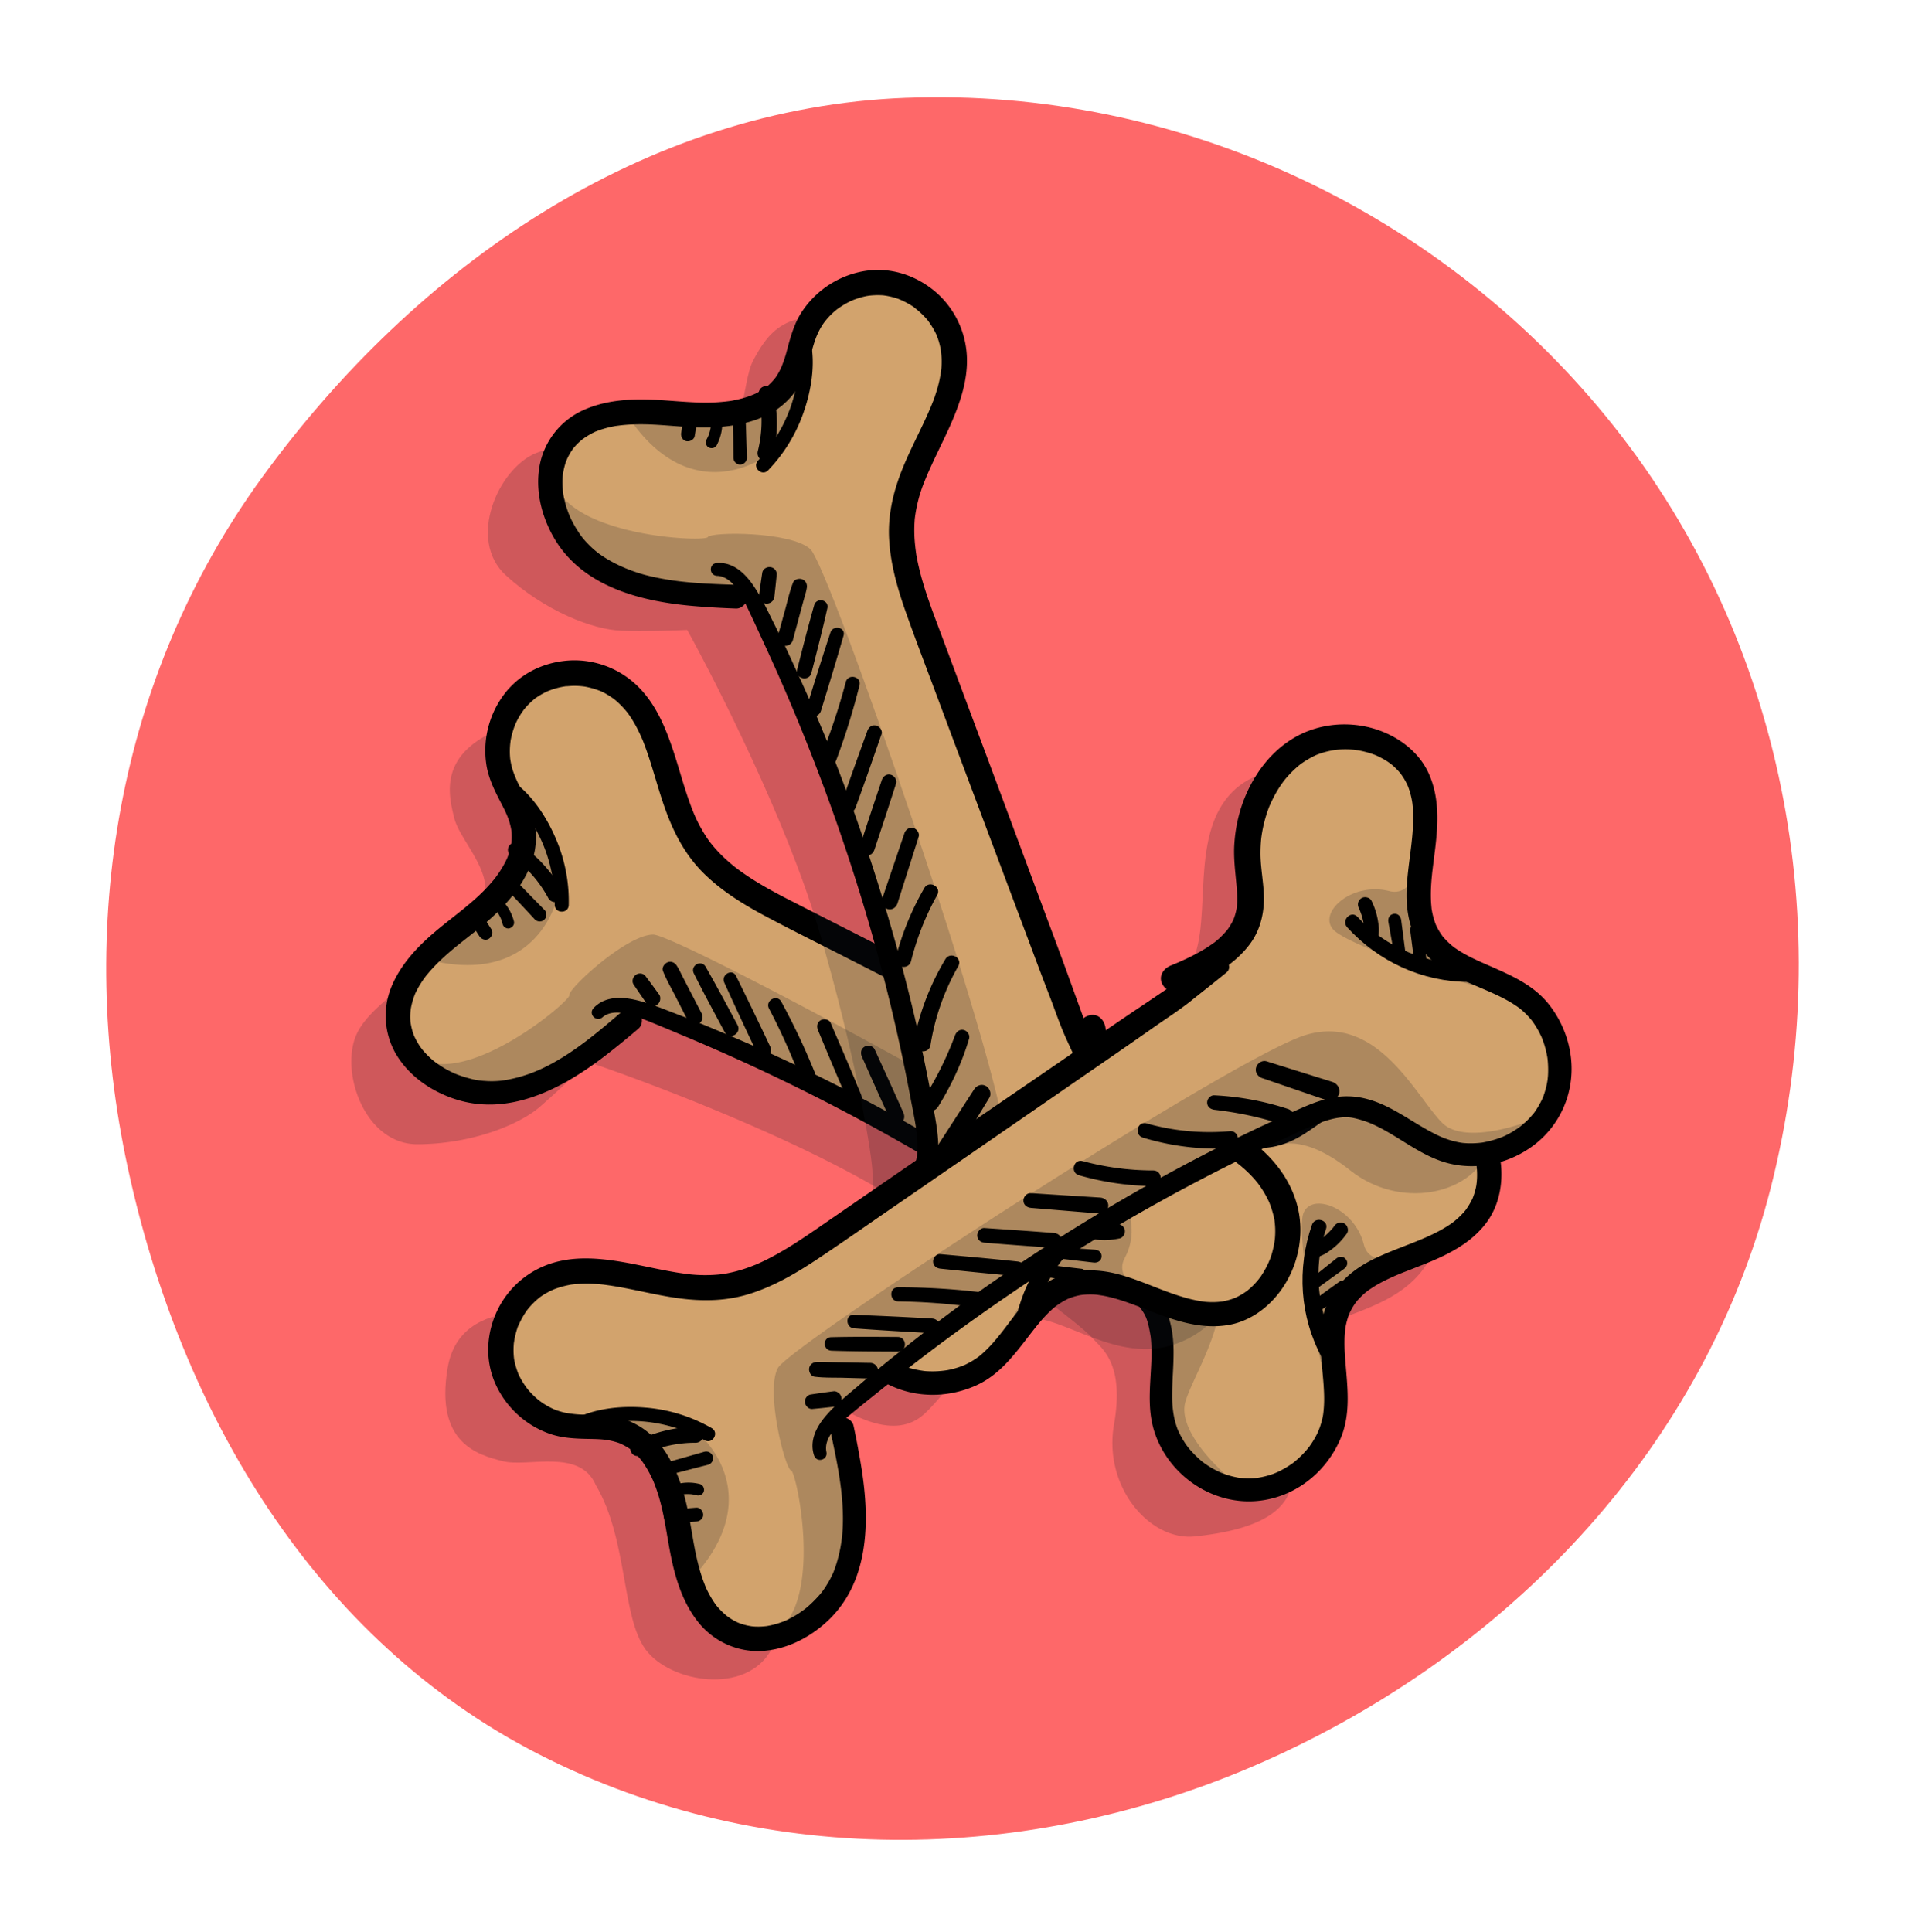 <svg xmlns="http://www.w3.org/2000/svg" width="72" height="73" fill="none"><path fill="#FE6869" fill-rule="evenodd" d="M34.238 3.697c10.344-.392 20.338 4.32 26.767 12.422 6.406 8.073 8.465 18.79 5.92 28.773-2.47 9.683-9.645 17.313-18.735 21.485-8.876 4.074-19.164 4.356-27.855-.1C11.898 61.95 6.837 53.402 4.833 44.143c-1.972-9.11-.417-18.55 5.066-26.092 5.825-8.011 14.434-13.98 24.34-14.355Z" clip-rule="evenodd"/><path fill="#181D23" d="M13.48 39.077c.645-1.407 3.342-2.582 4.572-4.635.946-1.197-.646-2.58-.881-3.517-.235-.939-.647-2.58 2.109-3.52 2.755-.94 3.93 2.754 4.4 4.63.376 1.501 1.526 2.775 2.054 3.224l14.311 7.38c1.525.782 4.915 2.309 6.276 2.167 1.7-.177 3.927-2.23 6.038-1.762 2.111.468 2.758 3.048 1.469 4.866-1.29 1.818-4.045 1.761-4.748 2.934-.703 1.173-.116 3.518-.232 5.043-.117 1.525-1.993 1.995-3.693 2.172-1.7.177-3.46-1.875-3.052-4.22.41-2.346-.47-2.873-.822-3.284-.352-.41-3.461-2.871-7.86-5.508-3.52-2.109-8.935-4.158-11.203-4.92a38.228 38.228 0 0 1-1.817 1.702c-.82.704-2.637 1.409-4.631 1.41-1.994.001-2.934-2.754-2.29-4.162Z" opacity=".2"/><path fill="#D2A36D" d="M15.187 37.199c.644-1.408 3.34-2.582 4.57-4.635.947-1.197-.646-2.58-.88-3.518-.236-.938-.647-2.58 2.108-3.52 2.756-.939 3.93 2.755 4.4 4.63.377 1.502 1.527 2.776 2.055 3.225l14.31 7.38c1.526.781 4.916 2.308 6.276 2.167 1.7-.177 3.928-2.23 6.039-1.763 2.111.468 2.757 3.048 1.468 4.867-1.289 1.818-4.045 1.76-4.748 2.934-.703 1.173-.115 3.518-.232 5.043-.116 1.524-1.992 1.994-3.692 2.171-1.7.177-3.461-1.874-3.052-4.22.41-2.346-.47-2.873-.822-3.283-.353-.41-3.462-2.872-7.86-5.508-3.52-2.109-8.935-4.158-11.203-4.92a38.23 38.23 0 0 1-1.817 1.702c-.82.704-2.638 1.409-4.631 1.41-1.994 0-2.934-2.755-2.29-4.162Z"/><g fill="#181D23" opacity=".2"><path fill-rule="evenodd" d="M52.673 47.842c.685-.259 1.433-.542 2.064-1.009-.946.535-2.908 1.323-3.19.197-.353-1.407-1.995-1.992-2.288-1.171-.234.657.334 3.987.648 5.57.214.29.525.875.647 1.565.018.361.023.705 0 1.015-.01.126-.032.245-.065.357.143-.467.141-.94.065-1.372a36.655 36.655 0 0 0-.05-.794c-.087-1.208-.177-2.47.281-3.234.318-.53 1.056-.81 1.888-1.124Z" clip-rule="evenodd"/><path d="M17.476 41.36c1.993 0 3.81-.705 4.631-1.41a38.23 38.23 0 0 0 1.817-1.7c2.268.76 7.683 2.81 11.202 4.92 4.4 2.635 7.508 5.096 7.86 5.507.353.41 1.232.937.823 3.283-.41 2.346 1.351 4.397 3.052 4.22-.822-.625-2.382-2.145-2.054-3.224.41-1.349 2.46-4.106.465-6.098-1.994-1.993-19.59-11.541-20.587-11.54-.997 0-3.224 2.053-3.165 2.288.058.234-4.997 4.492-6.398 1.603.31 1.122 1.134 2.152 2.354 2.152ZM18.876 29.046c.235.938 1.828 2.32.882 3.518-.935 1.559-2.715 2.611-3.8 3.644 4.586 1.294 5.56-2.59 5.207-3.997-.282-1.125-1.643-2.579-2.289-3.165Z"/></g><path fill="#000" d="M46.16 42.512c-.503-.312-1.004-.635-1.523-.917-.522-.283-1.05-.55-1.577-.827-1.051-.552-2.111-1.086-3.168-1.627-2.114-1.08-4.226-2.164-6.343-3.241a4934.49 4934.49 0 0 1-3.175-1.616c-.875-.445-1.763-.886-2.548-1.482l-.078-.06c.017.013.054.045-.02-.017-.038-.031-.076-.062-.114-.095a5.313 5.313 0 0 1-.755-.774c-.06-.075-.028-.035-.015-.017l-.058-.08a5.501 5.501 0 0 1-.62-1.166c.03.074-.012-.027-.02-.052a12.37 12.37 0 0 1-.126-.346c-.074-.212-.141-.425-.208-.64-.13-.426-.254-.854-.397-1.276-.286-.846-.653-1.695-1.297-2.332a3.425 3.425 0 0 0-2.537-.991c-.97.042-1.881.461-2.488 1.23a3.54 3.54 0 0 0-.715 2.68c.072.52.308.996.547 1.456.12.23.235.456.308.677a2.576 2.576 0 0 1 .102.43c.01.073-.005-.07 0 .004a2.654 2.654 0 0 1-.006.438l-.016.08a2.78 2.78 0 0 1-.127.434l-.024.057c-.026.067.029-.06-.002.006-.024.05-.048.101-.074.15-.096.185-.209.36-.332.528l-.052.07c-.002.002-.046.059-.018.022.03-.036-.016.02-.018.023l-.057.067a6.708 6.708 0 0 1-.223.25c-.592.627-1.306 1.109-1.96 1.667-.675.575-1.29 1.234-1.633 2.064a2.885 2.885 0 0 0 .193 2.577c.48.79 1.274 1.342 2.136 1.642 2.083.726 4.138-.371 5.76-1.62.424-.327.84-.668 1.247-1.015.184-.157.168-.47.007-.635-.179-.183-.448-.165-.633-.008-.793.678-1.58 1.353-2.488 1.873-.443.254-.87.448-1.353.585-.256.072-.52.129-.784.158.072-.008-.037.002-.058.003a3.274 3.274 0 0 1-.487-.001 2.53 2.53 0 0 1-.55-.086 4.206 4.206 0 0 1-.598-.196c-.01-.004-.078-.034-.017-.008l-.06-.028a3.75 3.75 0 0 1-.664-.398c-.002 0-.059-.045-.024-.017.04.03-.03-.025-.038-.032a3.142 3.142 0 0 1-.463-.475c.053.066-.006-.01-.016-.023a2.62 2.62 0 0 1-.213-.36c-.01-.017-.018-.037-.027-.055 0 .002-.049-.115-.026-.057.017.04-.025-.072-.033-.098a1.908 1.908 0 0 1-.04-.14c-.01-.041-.02-.082-.028-.123l-.015-.083c-.001-.01-.013-.097-.007-.043a1.953 1.953 0 0 1 .001-.411c.002-.027.023-.176.01-.09a2.85 2.85 0 0 1 .16-.56c.031-.082-.02.037.018-.042.023-.043.043-.087.066-.13a3.788 3.788 0 0 1 .317-.495c.007-.009.061-.08.029-.037l.016-.02c.038-.043.075-.088.112-.132a6.71 6.71 0 0 1 .427-.443c.606-.576 1.305-1.038 1.923-1.6.638-.583 1.223-1.277 1.51-2.105.145-.419.185-.859.13-1.296-.068-.537-.327-1.02-.566-1.497a4.45 4.45 0 0 1-.285-.653 2.539 2.539 0 0 1-.072-.28c-.01-.052-.018-.103-.026-.155-.011-.076.006.068-.002-.008l-.007-.089a2.757 2.757 0 0 1 .008-.466c.002-.026.023-.175.01-.1.035-.205.091-.407.165-.601.009-.021.052-.12.021-.054a3.056 3.056 0 0 1 .237-.427l.09-.126c.032-.044 0 .001-.007.008l.043-.052a3.02 3.02 0 0 1 .348-.343l.052-.042c-.016.013-.07.048.008-.004a2.75 2.75 0 0 1 .544-.296c-.084.037.04-.012.067-.022.05-.016.099-.032.149-.046.1-.027.201-.05.303-.068l.066-.01c.014-.003.106-.014.047-.007-.058.012.015.005.021.004l.111-.008a2.764 2.764 0 0 1 .444.01l.067.008c.14.015-.05-.01.03.004.204.036.404.094.597.17.05.02-.002-.002-.01-.006a2.245 2.245 0 0 1 .218.11c.09.052.178.108.262.169.02.014.124.097.061.044a3.441 3.441 0 0 1 .52.539c.033.044-.006-.008-.012-.014l.05.07a4.796 4.796 0 0 1 .384.673c.044.093.086.186.125.28.012.027.05.124.02.047.02.056.042.111.063.167.301.814.5 1.662.8 2.475.328.891.772 1.706 1.46 2.372.693.673 1.53 1.177 2.378 1.626.973.516 1.962 1.006 2.943 1.506 2.052 1.047 4.106 2.089 6.16 3.13l3.094 1.572c.512.26 1.023.518 1.537.772.529.262 1.052.554 1.597.783.52.219 1.038.445 1.562.659.341.138.547-.393.251-.577Z"/><path fill="#000" d="M22.77 38.442c.415-.349 1.08-.112 1.519.06.563.221 1.119.46 1.677.693a75.953 75.953 0 0 1 9.59 4.857 71.113 71.113 0 0 1 5.985 4.03c.463.346.951.681 1.352 1.1.168.175.342.409.422.606.049.12.082.248.11.374.025.113.059.306.067.372.122 1.131-.205 2.278.089 3.398.268 1.02 1.003 1.9 1.934 2.382.965.501 2.052.557 3.058.146.947-.388 1.702-1.168 2.097-2.107.413-.98.241-2.03.168-3.056a6.746 6.746 0 0 1-.019-.753c.005-.12.016-.238.03-.356.012-.09.006-.034.002-.014l.016-.087a3.017 3.017 0 0 1 .1-.363L51 49.64c.026-.07-.025.052.007-.018a2.367 2.367 0 0 1 .253-.425c.05-.07.01-.012-.002.001l.05-.058a2.798 2.798 0 0 1 .355-.338l.059-.047c-.014.011-.073.052-.003.003.091-.06.181-.122.275-.178.188-.112.383-.21.58-.3a9.826 9.826 0 0 1 .526-.222c-.097.04.03-.012.04-.015l.675-.265c.892-.356 1.765-.78 2.357-1.565.575-.762.69-1.8.473-2.71-.224-.944-.806-1.809-1.623-2.335-.92-.593-2.03-.748-3.098-.609-.536.07-1.05.232-1.545.448-.51.224-.95.55-1.411.856-.122.082-.246.16-.373.23a4.05 4.05 0 0 1-.193.101l-.098.045c-.15.067.081-.021-.075.03-.12.038-.24.071-.365.09-.016.002-.11.012-.044.007s-.028 0-.044.002a2.125 2.125 0 0 1-.374-.01 2.265 2.265 0 0 1-.088-.012c.095.015.018.002 0-.002-.131-.03-.26-.062-.388-.105a4.113 4.113 0 0 1-.252-.099c.02.008.08.039-.007-.004a6.663 6.663 0 0 1-.35-.183 7.095 7.095 0 0 1-.634-.415 11.27 11.27 0 0 1-.304-.228c-.01-.008-.087-.069-.04-.033l-.042-.033-.162-.13c-.206-.168-.514-.224-.717-.01-.17.182-.227.54-.008.718.85.692 1.766 1.38 2.88 1.536.59.082 1.18-.058 1.704-.334.516-.273.959-.662 1.47-.944a5.662 5.662 0 0 1 .575-.274c-.07.027-.015.006.025-.008a5.09 5.09 0 0 1 1.078-.271l.09-.011c-.02.002-.095.008.003 0 .067-.005.134-.01.202-.013.246-.012.493-.006.739.022.03.004.184.026.094.01a3.69 3.69 0 0 1 .54.129c.112.035.224.076.332.122.07.03-.06-.029.009.005l.06.029a3.797 3.797 0 0 1 .48.285l.063.048c-.014-.01-.07-.06-.003-.002.046.04.09.078.135.119a3.021 3.021 0 0 1 .312.337l.05.062a3.468 3.468 0 0 1 .344.607l.03.074c.03.065-.023-.075-.002-.006.013.045.032.087.047.132a3.497 3.497 0 0 1 .15.658c-.014-.103.002.044.004.073a2.824 2.824 0 0 1-.007.468c-.003.025-.023.171-.007.074a2.518 2.518 0 0 1-.13.484l-.029.073c.006-.017.038-.078 0-.002a2.883 2.883 0 0 1-.239.403c-.048.071-.012.018 0 .003l-.051.061a2.962 2.962 0 0 1-.366.358l-.062.05c-.005.003-.057.043-.014.012l-.032.023c-.027.02-.054.038-.081.056a5.082 5.082 0 0 1-.592.34 9.576 9.576 0 0 1-.6.268l-.153.062-.08.032-.347.135c-.44.173-.885.344-1.303.57-.844.454-1.535 1.165-1.738 2.13-.217 1.031.062 2.061.056 3.098a4.485 4.485 0 0 1-.038.55c-.01.075.011-.053-.003.017l-.02.105a2.902 2.902 0 0 1-.092.328c-.018.054-.04.107-.06.16-.003.01-.032.077-.005.014a3.165 3.165 0 0 1-.307.536c-.015.023-.032.046-.05.07a3.531 3.531 0 0 1-.517.53c-.089.073-.09.076-.218.16a3.746 3.746 0 0 1-.466.26c-.027.011-.16.065-.087.038a3.21 3.21 0 0 1-.678.176c-.011.001-.098.012-.048.007.052-.006-.036.002-.047.003a3.17 3.17 0 0 1-.543-.011l-.087-.012c.02.003.068.013-.018-.005-.064-.013-.128-.026-.192-.042a3.084 3.084 0 0 1-.477-.161c.057.025-.01-.005-.017-.009l-.119-.058a3.414 3.414 0 0 1-.45-.276l-.07-.052c.046.035-.017-.014-.032-.028a3.838 3.838 0 0 1-.507-.52 2.337 2.337 0 0 1-.063-.085 3.372 3.372 0 0 1-.275-.473l-.036-.079c-.003-.009-.038-.093-.02-.047.016.042-.01-.025-.01-.028-.01-.028-.02-.054-.029-.083a3.14 3.14 0 0 1-.1-.389 4.032 4.032 0 0 1-.063-.773c-.001-.56.058-1.116.053-1.674-.005-.593-.09-1.166-.368-1.696-.29-.553-.743-.957-1.229-1.335a66.292 66.292 0 0 0-5.887-4.065 71.544 71.544 0 0 0-6.27-3.456 65.24 65.24 0 0 0-3.3-1.484c-.548-.231-1.1-.46-1.657-.672-.544-.206-1.097-.446-1.667-.57-.543-.119-1.14-.114-1.547.322-.202.229.108.542.342.344Z"/><path fill="#000" d="M49.585 46.285c-.575 1.656-.459 3.475.378 5.024.207.382.801.049.588-.333-.759-1.356-.945-3.062-.434-4.535.117-.339-.415-.493-.532-.156Z"/><path fill="#000" d="M49.692 47.523c.007-.002.034-.011.038-.009-.008.001-.018.004-.026.004.017.001.035 0 .053-.004.052-.005.1-.029.147-.05a2.04 2.04 0 0 0 .157-.073c.119-.063.228-.149.333-.231.197-.156.363-.342.51-.545.085-.118.028-.314-.095-.38-.141-.077-.29-.031-.38.094-.015.022-.03.046-.048.066.051-.054-.01.011-.02.023a2.384 2.384 0 0 1-.42.392c-.043.032-.09.06-.134.089-.046.029-.09.06-.137.087-.023.014-.048.026-.07.04a.378.378 0 0 0-.115.121l.088-.087a.978.978 0 0 1-.05.034c-.096.066-.143.175-.099.287.042.11.153.165.268.142ZM49.859 48.63l.936-.678c.12-.086.171-.234.075-.362-.095-.126-.253-.122-.368-.03-.302.24-.602.481-.903.722-.084.068-.08.208-.02.288.059.078.192.123.28.06ZM49.79 49.598l1.082-.718c.11-.073.173-.225.096-.348-.066-.107-.231-.181-.347-.097-.353.253-.705.508-1.056.761-.097.07-.157.2-.087.313.06.1.205.16.311.089ZM19.15 29.88c.266.301.535.592.766.922.232.333.429.689.59 1.06.312.729.465 1.536.46 2.327-.002.341.518.354.529.013a5.973 5.973 0 0 0-.517-2.578c-.345-.784-.865-1.57-1.563-2.081-.206-.15-.421.161-.265.337ZM17.595 34.566c.174.27.347.541.522.811.074.115.232.177.357.1.114-.071.179-.234.1-.358l-.526-.81c-.074-.113-.23-.176-.353-.098-.115.071-.179.232-.1.355ZM18.432 34.078c.017.013.019.014.003.001l.027.023.053.046c.035.032.068.067.102.1a1.534 1.534 0 0 1 .16.19c.054.079.101.162.141.249.005.009.037.081.013.027.01.022.016.044.024.067.015.044.028.09.04.137.028.113.154.196.267.16.114-.033.193-.148.16-.267a1.746 1.746 0 0 0-.793-1.064c-.087-.05-.213-.027-.264.066-.053.1-.02.2.067.265ZM19.153 33.59c.166.202.349.39.527.58.18.192.358.383.535.575.092.098.268.103.361.003a.261.261 0 0 0 .003-.362l-.549-.56c-.182-.187-.362-.377-.556-.553-.087-.078-.231-.096-.319-.004-.087.096-.081.222-.002.32Z"/><path fill="#000" d="M19.333 32.36a4.62 4.62 0 0 1 1.39 1.58c.079.143.271.193.411.114a.306.306 0 0 0 .114-.411 5.278 5.278 0 0 0-1.625-1.767c-.125-.085-.31-.029-.385.097-.085.138-.03.299.095.387ZM23.947 37.202c.152.227.306.452.462.676a.323.323 0 0 0 .173.137.3.3 0 0 0 .225-.026.299.299 0 0 0 .137-.173c.018-.071.019-.163-.026-.226a40.129 40.129 0 0 0-.531-.719.27.27 0 0 0-.364-.026c-.105.078-.154.241-.076.357ZM25.058 36.694c.128.332.314.646.475.962l.471.924c.073.142.267.187.401.111a.3.3 0 0 0 .112-.401c-.157-.3-.312-.602-.469-.903l-.233-.451c-.079-.15-.147-.308-.24-.449-.076-.117-.214-.177-.348-.121-.116.05-.221.196-.17.328ZM26.224 36.783c.375.751.774 1.488 1.17 2.227.169.315.651.043.482-.274-.396-.738-.79-1.478-1.207-2.205-.165-.286-.59-.042-.445.252ZM27.375 37.132c.407.9.826 1.794 1.25 2.686.064.135.255.175.378.105.137-.078.169-.242.104-.379a157.16 157.16 0 0 0-1.288-2.664c-.148-.296-.578-.044-.444.252ZM29.066 38.115c.447.853.844 1.73 1.182 2.632.062.166.217.273.397.202.18-.072.216-.254.149-.42-.37-.915-.793-1.81-1.265-2.676-.164-.301-.623-.041-.463.262ZM30.915 38.929c.378.902.751 1.806 1.145 2.7.06.138.257.174.378.105.143-.081.162-.239.104-.378-.371-.906-.76-1.801-1.148-2.699-.06-.136-.255-.171-.375-.104-.142.08-.161.237-.104.376ZM32.574 39.928c.357.803.714 1.603 1.081 2.402.064.137.259.176.384.107.142-.08.168-.244.106-.384-.355-.802-.721-1.6-1.087-2.397-.062-.136-.256-.174-.378-.105-.142.079-.167.24-.106.377ZM34.565 40.837l1.062 2.411c.066.15.281.19.414.116.152-.087.183-.265.114-.414-.37-.796-.737-1.591-1.107-2.386-.063-.136-.254-.176-.377-.105-.142.08-.167.241-.106.378ZM36.516 41.847c.204.927.534 1.827.983 2.663.18.334.692.045.512-.29a10.248 10.248 0 0 1-.958-2.508c-.084-.348-.614-.213-.537.135ZM38.918 43.288a9.599 9.599 0 0 0 1.215 3.086c.216.356.79.026.56-.318a8.798 8.798 0 0 1-1.238-2.902c-.08-.349-.606-.214-.537.134ZM41.133 45.166c.331.832.591 1.686.741 2.57.028.167.226.267.381.228.173-.043.26-.214.228-.381a10.557 10.557 0 0 0-.874-2.686c-.065-.132-.25-.173-.372-.104-.143.082-.159.236-.104.373ZM43.044 46.186l.433 2.563c.032.194.262.31.44.265.2-.05.303-.247.264-.441-.167-.849-.332-1.697-.5-2.547-.034-.174-.232-.281-.398-.24-.184.046-.269.224-.239.4Z"/><path fill="#181D23" d="M20.244 17.126c1.426-.602 4.207.355 6.502-.327 1.506-.243 1.267-2.338 1.727-3.188.461-.85 1.267-2.338 3.933-1.169 2.666 1.17 1.036 4.686.114 6.387-.737 1.36-.75 3.076-.664 3.764l5.56 15.112c.596 1.606 2.063 5.023 3.161 5.838 1.373 1.019 4.402 1.01 5.642 2.782 1.24 1.772-.027 4.11-2.206 4.579-2.18.47-4.172-1.436-5.483-1.046-1.311.39-2.463 2.515-3.58 3.56-1.115 1.045-2.816.124-4.189-.895-1.372-1.019-1.283-3.72.604-5.173 1.886-1.452 1.594-2.436 1.612-2.976.018-.54-.61-4.455-2.071-9.372-1.169-3.933-3.775-9.103-4.932-11.196-.47.02-1.625.054-2.49.026-1.08-.036-2.895-.745-4.366-2.091-1.47-1.347-.3-4.013 1.126-4.615Z" opacity=".2"/><path fill="#D2A36D" d="M22.355 15.719c1.426-.602 4.207.355 6.502-.327 1.506-.243 1.267-2.338 1.727-3.189.461-.85 1.267-2.338 3.933-1.168 2.666 1.17 1.036 4.686.114 6.386-.737 1.36-.75 3.077-.664 3.765l5.56 15.112c.596 1.606 2.063 5.022 3.161 5.837 1.373 1.02 4.402 1.01 5.642 2.782 1.24 1.772-.027 4.11-2.206 4.58-2.18.469-4.172-1.436-5.483-1.047-1.311.39-2.463 2.516-3.58 3.56-1.115 1.046-2.816.124-4.189-.895-1.372-1.019-1.283-3.72.603-5.172 1.887-1.453 1.595-2.436 1.613-2.976.018-.54-.61-4.456-2.071-9.372-1.169-3.933-3.775-9.103-4.932-11.197-.47.02-1.625.055-2.49.026-1.08-.035-2.895-.744-4.366-2.09-1.47-1.347-.3-4.013 1.126-4.615Z"/><g fill="#181D23" opacity=".2"><path fill-rule="evenodd" d="M42.792 48.898c.68.272 1.422.57 2.203.651-1.059-.245-3.038-.99-2.485-2.01.691-1.276-.123-2.817-.894-2.41-.617.326-2.448 3.165-3.287 4.543-.039.36-.205 1-.581 1.591-.231.278-.46.535-.686.748-.093.086-.19.16-.289.22.421-.248.74-.598.975-.968.165-.198.331-.408.499-.62.753-.948 1.54-1.939 2.394-2.193.593-.176 1.325.117 2.151.448Z" clip-rule="evenodd"/><path d="M21.23 20.333c1.47 1.347 3.285 2.056 4.366 2.091.864.029 2.02-.005 2.489-.026 1.157 2.094 3.763 7.264 4.932 11.197 1.46 4.916 2.089 8.831 2.071 9.372-.018.54.274 1.523-1.613 2.976-1.886 1.452-1.975 4.154-.603 5.172-.182-1.015-.306-3.19.665-3.764 1.214-.717 4.589-1.363 4.465-4.18-.123-2.817-6.64-21.747-7.375-22.42-.735-.673-3.764-.665-3.88-.452-.114.212-6.718-.066-5.798-3.143-.53 1.037-.619 2.354.28 3.177ZM30.584 12.203c-.46.85-.22 2.946-1.727 3.189-1.743.518-3.766.09-5.263.118 2.505 4.053 5.847 1.848 6.538.573.553-1.02.532-3.011.452-3.88Z"/></g><path fill="#000" d="M41.593 40.567c-.16-.569-.31-1.146-.503-1.705-.193-.56-.401-1.116-.602-1.675-.402-1.117-.823-2.227-1.236-3.34-.828-2.225-1.652-4.452-2.485-6.676l-1.247-3.337c-.345-.919-.701-1.844-.877-2.814-.006-.032-.013-.065-.017-.097.003.021.01.07-.003-.026a7.175 7.175 0 0 1-.057-.539 5.325 5.325 0 0 1 .003-.688c.006-.096.003-.046 0-.024l.012-.099a5.512 5.512 0 0 1 .33-1.279c-.028.077.011-.026.021-.05.045-.114.093-.227.141-.34.09-.206.184-.409.28-.612.191-.403.39-.802.57-1.21.36-.816.664-1.69.62-2.595a3.426 3.426 0 0 0-1.2-2.444c-.744-.625-1.699-.932-2.666-.775a3.54 3.54 0 0 0-2.338 1.492c-.299.432-.446.942-.58 1.443a4.786 4.786 0 0 1-.231.707 2.579 2.579 0 0 1-.216.385c-.042.062.044-.055-.003.003-.034.043-.07.086-.107.128a2.628 2.628 0 0 1-.193.19l-.065.05a2.791 2.791 0 0 1-.387.234c-.02.008-.038.016-.057.026-.064.03.061-.025-.005.002l-.157.062a4.014 4.014 0 0 1-.6.163l-.087.017a.247.247 0 0 0-.027.005c.046-.008-.026.003-.03.004l-.087.011a6.714 6.714 0 0 1-.333.033c-.86.063-1.712-.065-2.57-.095-.887-.033-1.786.037-2.6.417a2.885 2.885 0 0 0-1.6 2.03c-.18.906.033 1.85.465 2.654 1.045 1.943 3.301 2.523 5.342 2.698.532.046 1.07.076 1.604.095.242.009.441-.232.435-.463-.009-.256-.22-.425-.462-.434-1.043-.036-2.079-.07-3.1-.3a5.883 5.883 0 0 1-1.392-.484 4.936 4.936 0 0 1-.685-.413c.058.042-.028-.024-.044-.037a3.342 3.342 0 0 1-.359-.33 2.53 2.53 0 0 1-.347-.435 4.204 4.204 0 0 1-.308-.55c-.005-.009-.035-.077-.008-.016l-.025-.061a3.685 3.685 0 0 1-.22-.742c-.001-.003-.013-.074-.007-.03.009.05-.005-.039-.006-.05a3.15 3.15 0 0 1-.02-.663c-.006.086.001-.01.004-.027.011-.089.027-.179.048-.267.011-.047.023-.094.037-.141l.018-.06c0 .002.042-.117.02-.059-.015.041.03-.07.042-.095.02-.044.042-.088.064-.13.02-.037.042-.073.063-.11.014-.024.03-.047.045-.07.006-.009.056-.08.024-.037a2 2 0 0 1 .278-.302c.02-.018.137-.114.069-.061.154-.12.32-.218.496-.304.078-.039-.04.014.042-.018l.135-.051a3.742 3.742 0 0 1 .57-.15c.01-.003.098-.019.046-.01-.05.008.02-.002.025-.002l.172-.022c.204-.023.409-.034.613-.038.837-.015 1.664.117 2.5.12.864.002 1.764-.115 2.535-.53.39-.212.716-.509.972-.869.313-.44.448-.972.594-1.485.07-.244.134-.466.232-.674a2.525 2.525 0 0 1 .221-.387c.043-.063-.041.054.005-.007l.054-.07a2.756 2.756 0 0 1 .32-.339c.02-.017.136-.113.076-.067a3.19 3.19 0 0 1 .528-.33c.021-.01.119-.055.052-.026a3.065 3.065 0 0 1 .463-.155c.05-.012.1-.023.152-.033l-.01.002.066-.01a3.012 3.012 0 0 1 .488-.017c.022.001.045.004.067.004-.02-.001-.085-.012.008.002a2.762 2.762 0 0 1 .602.15c-.087-.03.037.018.064.03a3.317 3.317 0 0 1 .41.221c.02.011.038.024.056.037.011.007.087.061.039.026-.051-.03.008.015.013.018a3.188 3.188 0 0 1 .407.377l.044.05c.093.106-.03-.04.02.024.126.164.234.342.325.528.023.05 0-.002-.004-.011a2.337 2.337 0 0 1 .086.229c.032.098.059.2.08.301.006.024.025.155.015.074a3.115 3.115 0 0 1 .031.472 3.609 3.609 0 0 1-.012.276c-.005.055 0-.01 0-.017l-.01.084a4.794 4.794 0 0 1-.172.756c-.03.098-.062.196-.097.292-.01.027-.047.124-.017.046l-.067.167c-.327.803-.754 1.562-1.083 2.365-.36.878-.583 1.779-.526 2.734.056.965.332 1.902.654 2.807.368 1.037.766 2.067 1.15 3.099.806 2.158 1.616 4.314 2.425 6.47l1.22 3.249c.2.537.403 1.073.61 1.608.213.55.401 1.12.648 1.656.236.513.464 1.03.706 1.541.158.333.669.08.575-.255Z"/><path fill="#000" d="M27.105 21.76c.541.024.871.647 1.078 1.07.266.545.514 1.096.768 1.645a75.93 75.93 0 0 1 3.786 10.062 71.12 71.12 0 0 1 1.688 7.015c.107.567.24 1.144.253 1.724.005.242-.024.532-.099.732a2.292 2.292 0 0 1-.172.35c-.057.1-.163.265-.201.319-.675.916-1.69 1.54-2.232 2.565-.49.932-.544 2.078-.184 3.063a3.595 3.595 0 0 0 2.156 2.174c.96.354 2.043.289 2.969-.135.966-.443 1.55-1.334 2.19-2.14.155-.197.318-.39.494-.567.084-.085.172-.165.263-.242.07-.06.027-.022.01-.01l.072-.053a3 3 0 0 1 .32-.2c.025-.014.052-.027.079-.04.067-.035-.054.02.017-.009a2.356 2.356 0 0 1 .474-.142c.084-.018.015-.002-.002 0l.075-.01a2.789 2.789 0 0 1 .49-.01l.076.007c-.018-.002-.089-.012-.005 0 .109.017.217.032.324.054.214.045.424.104.63.171.104.034.206.07.307.106.052.018.103.038.154.057l.077.029.04.015c.225.087.45.176.676.262.898.34 1.828.618 2.795.44.938-.174 1.725-.86 2.18-1.678.473-.847.629-1.878.382-2.819-.277-1.058-.991-1.923-1.872-2.542a5.661 5.661 0 0 0-1.441-.714c-.527-.179-1.072-.237-1.62-.323a5.616 5.616 0 0 1-.43-.081 4.099 4.099 0 0 1-.21-.057c-.035-.01-.07-.022-.102-.033-.157-.052.074.039-.075-.03a2.27 2.27 0 0 1-.33-.18c-.014-.008-.09-.065-.038-.024a2.088 2.088 0 0 1-.181-.161 2.653 2.653 0 0 1-.179-.195c.06.074.012.013.001-.003a3.865 3.865 0 0 1-.213-.339 4.124 4.124 0 0 1-.12-.243c.009.02.033.083-.002-.008a6.578 6.578 0 0 1-.134-.371 7.07 7.07 0 0 1-.188-.735 11.37 11.37 0 0 1-.07-.373c-.001-.012-.017-.109-.007-.052l-.009-.052-.03-.206c-.039-.262-.228-.512-.523-.49-.248.018-.532.243-.49.523.158 1.084.368 2.21 1.083 3.078.38.46.91.755 1.483.906.564.147 1.154.16 1.721.297a5.697 5.697 0 0 1 .609.187c-.07-.027-.015-.006.023.01a5.08 5.08 0 0 1 .979.53l.074.052c-.017-.011-.077-.058.001.003a4.622 4.622 0 0 1 .688.642c.02.023.118.144.062.071a3.858 3.858 0 0 1 .474.775c.032.069-.025-.063.003.008l.025.063a3.83 3.83 0 0 1 .16.534l.015.079c-.004-.018-.012-.092-.001-.004.007.06.014.119.019.179a2.99 2.99 0 0 1 .002.459l-.005.08c.008-.11-.004.022-.006.036-.03.218-.08.434-.151.643-.008.025-.02.05-.027.075-.022.069.033-.07.002-.006-.02.043-.036.086-.055.13a3.496 3.496 0 0 1-.334.586c.06-.086-.028.033-.046.056a2.818 2.818 0 0 1-.322.34c-.019.017-.133.111-.055.05a2.509 2.509 0 0 1-.493.303c.016-.008.08-.032 0 0-.047.018-.095.037-.145.054-.1.034-.2.058-.303.08-.083.02-.02.005-.002.003a2.882 2.882 0 0 1-.59.027l-.079-.005c-.006-.001-.072-.007-.019 0 .057.005-.026-.004-.04-.006a5.091 5.091 0 0 1-.762-.163 9.59 9.59 0 0 1-.624-.207l-.155-.058-.08-.03-.348-.136c-.44-.17-.884-.344-1.344-.46-.93-.236-1.92-.179-2.722.395-.857.614-1.347 1.562-2.052 2.321a4.413 4.413 0 0 1-.4.38c-.058.049.045-.032-.014.011-.028.021-.057.044-.085.063-.094.066-.19.126-.29.18-.05.028-.1.052-.151.078-.01.005-.076.034-.014.007a3.15 3.15 0 0 1-.589.188l-.083.017a3.53 3.53 0 0 1-.74.041c-.115-.006-.118-.005-.269-.03a3.8 3.8 0 0 1-.519-.123c-.027-.01-.16-.06-.09-.03a3.198 3.198 0 0 1-.618-.33c-.01-.005-.081-.057-.04-.026.042.03-.029-.023-.037-.03a3.183 3.183 0 0 1-.449-.443c.013.016.041.056-.01-.015-.038-.053-.077-.106-.113-.16a3.063 3.063 0 0 1-.25-.46l-.048-.123a3.412 3.412 0 0 1-.144-.508l-.017-.086c.01.057-.003-.021-.005-.042a3.836 3.836 0 0 1-.023-.725c.001-.01.008-.083 0-.018l.011-.087a3.367 3.367 0 0 1 .117-.534l.027-.084c.004-.009.035-.094.017-.048-.016.042.01-.025.012-.027.012-.028.022-.054.035-.08.055-.124.118-.243.188-.356.138-.223.286-.401.477-.612.377-.413.797-.783 1.17-1.198.397-.44.722-.921.876-1.499.16-.603.098-1.208-.004-1.814a66.274 66.274 0 0 0-1.592-6.975 71.556 71.556 0 0 0-2.286-6.785 65.283 65.283 0 0 0-1.429-3.324 48.53 48.53 0 0 0-.767-1.615c-.262-.52-.507-1.07-.843-1.547-.32-.454-.764-.855-1.358-.808-.304.032-.287.472.019.485Z"/><path fill="#000" d="M41.568 45.663c-1.543.833-2.687 2.252-3.117 3.959-.105.422.558.577.658.152.358-1.513 1.373-2.896 2.746-3.636.315-.17.027-.644-.287-.475Z"/><path fill="#000" d="M40.81 46.648c.007.003.033.014.034.02l-.022-.016a.19.19 0 0 0 .042.033c.042.031.093.046.142.063.054.02.11.037.166.052.13.034.268.044.401.055.25.018.499-.006.745-.057.142-.03.232-.212.187-.345-.053-.152-.193-.218-.345-.186-.025.005-.053.013-.08.015.075-.005-.014.002-.03.004a2.377 2.377 0 0 1-.574.006c-.053-.007-.106-.018-.159-.026l-.16-.028c-.026-.006-.053-.014-.079-.018a.377.377 0 0 0-.166.011l.124-.004a1.036 1.036 0 0 1-.06-.009c-.116-.016-.224.032-.267.144a.229.229 0 0 0 .101.286ZM40.185 47.576l1.148.134c.147.017.285-.057.3-.217.015-.157-.104-.26-.251-.27l-1.153-.078c-.108-.007-.2.1-.21.198-.009.097.058.22.166.233ZM39.48 48.243l1.283.203c.131.02.28-.05.306-.192.024-.123-.048-.29-.19-.307l-1.294-.152c-.118-.014-.25.041-.275.172-.023.116.043.257.17.276ZM30.222 13.003c-.007.401-.005.798-.058 1.197-.054.402-.15.798-.282 1.18a5.844 5.844 0 0 1-1.233 2.027c-.232.25.143.61.381.366a5.973 5.973 0 0 0 1.362-2.25c.275-.81.423-1.741.254-2.59-.05-.25-.42-.165-.424.07ZM25.91 15.406l-.164.95c-.023.135.051.288.196.316.132.024.29-.052.315-.197l.16-.952c.022-.133-.05-.285-.194-.31-.133-.027-.289.049-.313.193ZM26.856 15.611c.004.022.004.024.001.004l.005.035.008.07c.004.047.005.095.007.143.002.047.002.094 0 .142l-.006.072c.004-.051-.003.025-.004.034a1.63 1.63 0 0 1-.064.278c-.003.01-.028.085-.009.03l-.027.064a1.84 1.84 0 0 1-.064.129c-.055.102-.018.248.089.299.106.052.242.02.299-.09.21-.404.273-.883.134-1.32-.03-.096-.139-.164-.239-.13-.107.038-.15.134-.13.24ZM27.718 15.739c-.014.261-.007.524-.004.785l.006.784c.002.134.128.258.264.247a.261.261 0 0 0 .247-.264l-.026-.785c-.008-.26-.012-.523-.037-.783-.011-.117-.106-.227-.232-.218-.13.01-.21.108-.218.234Z"/><path fill="#000" d="M28.682 14.955c.15.694.13 1.414-.043 2.104a.306.306 0 0 0 .225.362.306.306 0 0 0 .362-.227c.185-.79.18-1.61-.004-2.4-.034-.148-.209-.23-.35-.19-.155.046-.223.201-.19.35ZM28.81 21.641a41 41 0 0 0-.116.811.323.323 0 0 0 .034.218.3.3 0 0 0 .184.133.299.299 0 0 0 .218-.035c.061-.04.124-.108.133-.184.034-.296.067-.593.094-.89a.27.27 0 0 0-.25-.264c-.13-.014-.276.074-.297.211ZM29.972 22.018c-.13.331-.206.689-.3 1.03l-.277 1c-.042.153.07.318.22.353a.3.3 0 0 0 .354-.221l.264-.982.133-.49c.044-.163.1-.327.127-.493.023-.138-.038-.275-.175-.325-.119-.042-.296-.005-.346.128ZM30.771 22.872c-.231.807-.435 1.62-.643 2.431-.088.347.452.472.54.125.208-.812.418-1.623.601-2.442.072-.321-.407-.43-.498-.114ZM31.384 23.907c-.309.938-.604 1.88-.894 2.824-.044.143.069.301.207.333.155.036.288-.064.333-.209.29-.942.578-1.885.851-2.834.092-.318-.396-.423-.497-.114ZM31.966 25.774a23.413 23.413 0 0 1-.907 2.739c-.067.164-.025.348.156.417.18.068.33-.042.393-.21.345-.924.64-1.869.877-2.826.082-.333-.432-.451-.52-.12ZM32.78 27.624c-.333.92-.668 1.838-.982 2.764-.05.142.072.301.207.332.16.037.281-.066.333-.208.338-.918.656-1.841.977-2.765.049-.14-.072-.298-.206-.33-.159-.037-.279.066-.33.207ZM33.326 29.482c-.279.832-.557 1.663-.826 2.5-.046.145.071.305.21.338.16.037.29-.066.338-.21.28-.832.55-1.668.819-2.502.046-.142-.071-.301-.208-.333-.157-.038-.285.064-.333.207ZM34.18 31.497c-.283.832-.566 1.664-.847 2.495-.053.155.078.33.227.364.17.04.314-.07.364-.228l.797-2.506c.045-.142-.07-.301-.208-.333-.159-.037-.286.066-.334.208ZM34.935 33.56a10.338 10.338 0 0 0-1.076 2.627c-.093.368.48.501.574.133.221-.874.548-1.71.989-2.497.173-.313-.309-.572-.487-.264ZM35.731 36.246a9.597 9.597 0 0 0-1.19 3.094c-.081.41.565.554.628.145a8.797 8.797 0 0 1 1.049-2.975c.177-.311-.303-.569-.487-.264ZM36.094 39.127a12.682 12.682 0 0 1-1.19 2.394c-.092.142-.014.35.127.426.157.085.336.018.426-.127.495-.8.905-1.666 1.17-2.57.042-.142-.067-.296-.203-.328-.161-.036-.277.066-.33.205ZM36.814 41.17l-1.413 2.181c-.108.165-.017.406.146.493.18.098.39.022.492-.147l1.353-2.214c.092-.152.018-.365-.132-.447-.167-.09-.35-.016-.446.133Z"/><path fill="#181D23" d="M24.412 62.348c-.93-1.237-.675-4.167-1.893-6.228-.6-1.403-2.575-.662-3.512-.903-.937-.241-2.576-.663-2.087-3.533.488-2.87 4.295-2.14 6.168-1.659 1.499.386 3.167-.017 3.813-.267L40.215 40.7c1.414-.968 4.372-3.22 4.897-4.482.656-1.579-.087-4.516 1.331-6.148 1.419-1.633 3.994-.97 4.978 1.03.983 2-.382 4.395.314 5.573.696 1.177 3.037 1.78 4.322 2.61 1.284.829.802 2.702.147 4.28-.656 1.58-3.299 2.148-5.165.67-1.867-1.479-2.75-.957-3.278-.843-.529.113-4.175 1.672-8.59 4.28-3.532 2.088-7.917 5.87-9.667 7.5.133.45.447 1.563.628 2.408.228 1.057-.02 2.99-.97 4.744-.95 1.752-3.82 1.264-4.75.026Z" opacity=".2"/><path fill="#D2A36D" d="M26.523 60.941c-.93-1.238-.675-4.168-1.893-6.228-.6-1.403-2.575-.663-3.512-.904-.936-.24-2.575-.662-2.087-3.532s4.295-2.14 6.168-1.659c1.499.386 3.167-.018 3.813-.267l13.314-9.058c1.413-.968 4.372-3.22 4.897-4.482.656-1.58-.087-4.516 1.331-6.148 1.419-1.633 3.994-.97 4.978 1.03.983 2-.382 4.395.314 5.573.696 1.177 3.037 1.78 4.322 2.609 1.284.83.802 2.703.147 4.282-.656 1.578-3.299 2.147-5.165.668-1.867-1.478-2.75-.956-3.278-.843-.529.114-4.175 1.673-8.59 4.282-3.532 2.087-7.917 5.869-9.667 7.499.133.45.447 1.563.628 2.408.228 1.057-.02 2.99-.97 4.743-.95 1.753-3.82 1.265-4.75.027Z"/><g fill="#181D23" opacity=".2"><path fill-rule="evenodd" d="M53.758 33.07c.1-.725.208-1.518.098-2.295.02 1.087-.224 3.188-1.348 2.898-1.405-.36-2.703.803-2.12 1.452.465.52 3.663 1.608 5.204 2.088a3.974 3.974 0 0 1 1.684.178c.326.156.63.315.892.484.106.069.2.145.283.227a2.944 2.944 0 0 0-1.175-.711c-.233-.112-.476-.223-.722-.334-1.103-.501-2.255-1.024-2.708-1.791-.315-.533-.208-1.314-.087-2.196Z" clip-rule="evenodd"/><path d="M31.273 60.914c.95-1.752 1.198-3.686.97-4.743a38.353 38.353 0 0 0-.628-2.408c1.75-1.63 6.134-5.412 9.667-7.5 4.415-2.608 8.061-4.167 8.59-4.28.528-.114 1.411-.636 3.278.842 1.866 1.479 4.509.91 5.165-.669-.941.424-3.022 1.07-3.814.268-.99-1.004-2.435-4.121-5.137-3.318-2.703.802-19.489 11.713-19.964 12.59-.475.876.268 3.813.502 3.873.234.06 1.565 6.534-1.643 6.388 1.134.263 2.433.03 3.014-1.043ZM21.118 53.81c.937.24 2.911-.5 3.512.903.925 1.565 1 3.63 1.39 5.077 3.325-3.413.377-6.12-1.028-6.482-1.124-.29-3.051.214-3.874.502Z"/></g><path fill="#000" d="M45.967 36.253c-.514.293-1.037.579-1.532.901-.498.323-.985.66-1.48.99-.986.662-1.961 1.339-2.94 2.01-1.958 1.342-3.919 2.682-5.875 4.029l-2.934 2.019c-.808.557-1.62 1.127-2.518 1.533l-.09.04c.02-.009.065-.026-.024.01l-.138.054a5.338 5.338 0 0 1-1.04.294c-.095.018-.046.009-.023.006l-.099.012a5.503 5.503 0 0 1-1.32-.01c.08.01-.03-.004-.055-.008a12.937 12.937 0 0 1-.364-.054c-.221-.037-.44-.08-.661-.123-.438-.088-.873-.184-1.312-.26-.88-.151-1.8-.234-2.668.028a3.426 3.426 0 0 0-2.08 1.757c-.427.873-.493 1.874-.107 2.774a3.54 3.54 0 0 0 2.015 1.907c.492.184 1.022.204 1.54.213.26.004.514.01.742.052a2.574 2.574 0 0 1 .427.116c.07.026-.064-.03.003.002.05.023.101.048.15.073a2.646 2.646 0 0 1 .232.14l.063.053a2.81 2.81 0 0 1 .32.319l.04.048c.046.055-.038-.053.004.005a4.022 4.022 0 0 1 .402.68l.037.08.011.025.011.027.032.082c.041.105.078.21.113.315.27.82.352 1.677.53 2.517.184.869.47 1.723 1.036 2.42.57.701 1.455 1.104 2.357 1.06.923-.045 1.787-.48 2.462-1.093 1.632-1.485 1.647-3.814 1.323-5.837a31.787 31.787 0 0 0-.297-1.58c-.05-.236-.332-.37-.555-.308-.246.07-.358.315-.309.553.218 1.02.436 2.033.46 3.08.012.51-.02.978-.132 1.468-.059.26-.134.518-.234.764.027-.066-.016.033-.025.052a3.632 3.632 0 0 1-.234.428 2.53 2.53 0 0 1-.338.442 4.2 4.2 0 0 1-.457.433c-.008.006-.067.052-.015.011l-.053.04-.128.09a3.691 3.691 0 0 1-.539.304l-.026.012c.046-.02-.037.015-.047.018a3.125 3.125 0 0 1-.639.18c.085-.015-.01.002-.027.004-.09.01-.18.017-.27.018-.05 0-.098 0-.147-.002-.02 0-.042-.002-.062-.004.002 0-.124-.011-.062-.004.043.005-.076-.012-.102-.018a1.907 1.907 0 0 1-.143-.031c-.04-.01-.08-.022-.121-.034-.027-.008-.053-.017-.08-.027-.009-.003-.091-.035-.04-.014a1.928 1.928 0 0 1-.36-.197c-.024-.015-.145-.104-.077-.051a2.845 2.845 0 0 1-.415-.408c-.057-.067.023.035-.028-.036a3.713 3.713 0 0 1-.367-.634l-.019-.044-.01-.024-.062-.16a6.74 6.74 0 0 1-.186-.587c-.217-.809-.29-1.643-.49-2.454-.207-.839-.538-1.684-1.128-2.331a2.855 2.855 0 0 0-1.078-.732c-.504-.197-1.052-.2-1.585-.217a4.442 4.442 0 0 1-.71-.061 2.542 2.542 0 0 1-.282-.071c-.05-.015-.098-.033-.147-.05-.072-.027.062.027-.008-.003l-.082-.036a2.776 2.776 0 0 1-.406-.229c-.021-.014-.142-.104-.083-.057a3.18 3.18 0 0 1-.45-.432 3.007 3.007 0 0 1-.368-.595c-.022-.05.002.001.005.01-.01-.02-.017-.041-.025-.063a3.012 3.012 0 0 1-.136-.469c-.004-.021-.007-.044-.012-.065.004.02.009.084 0-.01a2.75 2.75 0 0 1 0-.62c-.008.093.008-.04.013-.068a3.27 3.27 0 0 1 .115-.452c.006-.022.014-.042.022-.063l.017-.044c-.017.056.011-.011.013-.017a3.393 3.393 0 0 1 .184-.356 3.43 3.43 0 0 1 .084-.13c.012-.02.026-.037.038-.056.08-.115-.033.039.018-.024.128-.163.274-.31.434-.444.042-.035-.003 0-.01.006a2.339 2.339 0 0 1 .201-.139c.087-.054.18-.105.273-.15.021-.011.144-.062.068-.032a3.183 3.183 0 0 1 .45-.145c.09-.022.18-.04.271-.055l-.017.003.084-.01a4.818 4.818 0 0 1 .775-.017c.102.006.205.014.307.025.029.002.132.015.05.005l.177.024c.858.123 1.699.353 2.557.477.94.136 1.867.135 2.78-.152.923-.288 1.765-.783 2.565-1.315.917-.609 1.82-1.245 2.727-1.868 1.898-1.304 3.794-2.612 5.69-3.92l2.856-1.97c.472-.327.944-.653 1.412-.983.482-.34.989-.66 1.45-1.03.44-.353.886-.7 1.324-1.059.284-.234-.084-.668-.387-.496Z"/><path fill="#000" d="M31.234 54.869c-.11-.532.416-1.003.776-1.306.464-.39.938-.764 1.41-1.144a75.895 75.895 0 0 1 8.844-6.112 71.13 71.13 0 0 1 6.396-3.338c.524-.242 1.052-.511 1.61-.663.235-.065.523-.106.735-.082.129.014.257.046.382.081.11.032.296.095.358.12 1.053.431 1.904 1.265 3.03 1.542 1.023.25 2.147.024 3.015-.564a3.595 3.595 0 0 0 1.587-2.618c.111-1.017-.215-2.053-.85-2.848-.665-.83-1.67-1.18-2.607-1.606a6.763 6.763 0 0 1-.67-.342 4.092 4.092 0 0 1-.3-.197l-.011-.008a2.965 2.965 0 0 1-.34-.317l-.06-.067c-.048-.058.034.046-.011-.015a2.37 2.37 0 0 1-.253-.426c-.038-.077-.006-.014 0 .003l-.027-.07a2.795 2.795 0 0 1-.128-.475l-.013-.074c.003.017.01.089.001.004-.01-.11-.021-.218-.025-.327a5.962 5.962 0 0 1 .013-.653c.007-.109.017-.216.028-.323.005-.055.011-.11.018-.164l.01-.081.005-.042.09-.72c.112-.953.156-1.923-.252-2.818-.395-.868-1.252-1.465-2.156-1.709-.936-.253-1.974-.154-2.827.313-.959.526-1.625 1.428-2.012 2.433a5.662 5.662 0 0 0-.343 1.571c-.046.555.03 1.098.079 1.65.013.145.023.291.025.437 0 .072 0 .144-.004.217l-.007.108c-.013.164.02-.082-.01.08a2.26 2.26 0 0 1-.096.364c-.005.015-.041.102-.014.042a2.076 2.076 0 0 1-.113.215 2.55 2.55 0 0 1-.146.22c.058-.076.01-.015-.002 0-.088.1-.178.198-.277.29a3.976 3.976 0 0 1-.207.175c.016-.014.072-.053-.007.003a6.52 6.52 0 0 1-.328.22c-.215.133-.44.251-.667.36a11.41 11.41 0 0 1-.345.158c-.011.005-.102.044-.049.02l-.048.021-.193.08c-.245.101-.441.345-.35.626.079.236.366.457.628.35 1.013-.418 2.055-.894 2.723-1.799.354-.48.512-1.065.52-1.658.006-.583-.125-1.158-.13-1.742a5.668 5.668 0 0 1 .034-.635c-.009.073-.001.016.005-.026a5.084 5.084 0 0 1 .276-1.078l.033-.084c-.007.019-.038.088.002-.002.028-.061.055-.123.085-.184.106-.222.23-.436.372-.639.017-.024.11-.15.054-.077a3.903 3.903 0 0 1 .636-.647c.06-.049-.055.039.008-.006l.055-.04a3.804 3.804 0 0 1 .48-.284c.023-.012.047-.022.072-.033-.016.007-.087.033-.003.002a3.015 3.015 0 0 1 .613-.175l.079-.015a3.466 3.466 0 0 1 .697-.012c.026.001.053.006.08.008.07.004-.077-.015-.007 0 .046.008.092.013.139.02a3.505 3.505 0 0 1 .65.183 4.302 4.302 0 0 1 .224.11c.086.046.168.095.25.15.02.015.14.102.062.042a2.513 2.513 0 0 1 .363.345l.05.06c-.012-.014-.051-.07-.002 0 .03.041.06.084.089.128.057.088.105.18.152.274.039.076.01.019.002.002l.03.073a2.977 2.977 0 0 1 .14.492l.014.078c0 .006.01.071.004.019-.009-.057.003.026.005.04l.01.097c.022.227.025.455.016.681a9.64 9.64 0 0 1-.05.656c-.005.055-.012.11-.018.164l-.01.085-.047.37c-.059.47-.12.942-.121 1.417-.003.958.292 1.905 1.043 2.544.803.683 1.842.928 2.75 1.429a4.478 4.478 0 0 1 .465.295c.061.045-.042-.035.014.011.027.022.056.045.082.068.087.074.168.154.245.237.039.042.075.085.112.128.007.008.052.066.01.011l.063.087a3.157 3.157 0 0 1 .261.44l.038.076c.01.022.04.09.016.033.09.218.158.444.203.674.022.114.024.117.037.269a3.748 3.748 0 0 1 .005.533c-.002.03-.018.171-.007.095a3.208 3.208 0 0 1-.169.68c-.004.01-.036.092-.017.045.02-.048-.015.033-.02.043a3.172 3.172 0 0 1-.27.472c-.015.024-.033.047-.05.071.012-.016.044-.053-.012.013-.043.05-.085.1-.13.149a3.08 3.08 0 0 1-.369.342c.05-.038-.009.007-.015.011l-.108.077a3.404 3.404 0 0 1-.457.263l-.08.037c.053-.023-.02.009-.04.015-.225.09-.459.152-.697.198-.01.002-.083.013-.018.005l-.087.01a3.35 3.35 0 0 1-.547.016l-.087-.006c-.01-.001-.1-.01-.051-.004.044.005-.027-.005-.03-.005l-.086-.015a3.148 3.148 0 0 1-.39-.097c-.25-.079-.459-.18-.71-.314-.492-.265-.953-.583-1.446-.845-.523-.278-1.068-.477-1.666-.485-.624-.01-1.196.197-1.76.443a66.312 66.312 0 0 0-6.38 3.236 71.583 71.583 0 0 0-6.029 3.862c-.981.701-1.938 1.439-2.878 2.192-.465.372-.93.747-1.38 1.136-.441.38-.916.75-1.297 1.193-.363.421-.644.949-.454 1.513.104.288.527.164.465-.135Z"/><path fill="#000" d="M50.917 35.042c1.182 1.295 2.835 2.061 4.596 2.064.435 0 .425-.681-.012-.675-1.554.02-3.142-.63-4.193-1.783-.242-.264-.631.13-.39.394Z"/><path fill="#000" d="M52.056 35.538c.002-.007.006-.035.01-.037l-.008.025a.188.188 0 0 0 .021-.049c.02-.048.022-.101.027-.153.005-.057.009-.115.01-.173.001-.134-.022-.271-.044-.403a2.72 2.72 0 0 0-.236-.708c-.063-.13-.262-.175-.38-.098-.134.087-.165.24-.097.379.011.023.025.049.034.074-.022-.07.005.014.01.028.02.05.038.101.056.152a2.375 2.375 0 0 1 .09.403c.006.054.009.108.013.161.004.055.01.108.012.162 0 .027 0 .055.002.081.004.06.024.107.051.16l-.034-.12.006.06c.012.116.085.21.205.224a.229.229 0 0 0 .252-.168ZM53.108 35.92l-.149-1.147c-.018-.146-.123-.262-.282-.238-.157.024-.228.164-.202.31l.204 1.137c.02.107.145.17.243.155.097-.014.2-.11.186-.218ZM53.926 36.443l-.114-1.294c-.012-.133-.116-.26-.26-.251-.126.007-.27.117-.252.259l.166 1.292c.015.118.1.233.234.225.117-.005.238-.104.226-.231ZM21.981 53.967c.392-.09.776-.188 1.176-.234.403-.045.81-.048 1.213-.012a5.845 5.845 0 0 1 2.265.704c.299.165.558-.286.263-.458a5.975 5.975 0 0 0-2.512-.776c-.853-.07-1.793.012-2.575.381-.23.11-.058.448.17.395ZM25.358 57.568l.962-.071c.137-.01.267-.12.258-.267-.008-.134-.12-.268-.267-.258l-.962.076c-.135.01-.264.117-.255.263.007.136.118.268.264.257ZM25.328 56.6c.02-.009.022-.01.003-.002l.033-.013.066-.025c.045-.015.091-.027.137-.04.045-.015.091-.026.138-.035l.071-.012c-.05.008.025-.003.034-.004.095-.01.19-.012.286-.006.01 0 .088.007.03.002.023.002.046.007.07.01.046.008.093.019.14.031.112.029.245-.042.268-.158.025-.116-.039-.24-.159-.269a1.747 1.747 0 0 0-1.313.19c-.087.053-.126.175-.068.263.062.095.166.113.264.068ZM25.243 55.733c.257-.05.51-.12.762-.186.254-.066.507-.132.76-.196.13-.034.219-.187.175-.316a.261.261 0 0 0-.316-.175l-.755.215c-.251.071-.504.138-.75.226-.111.039-.195.157-.156.278.042.122.155.177.28.154Z"/><path fill="#000" d="M24.248 54.988a4.619 4.619 0 0 1 2.052-.468.306.306 0 0 0 .296-.306.306.306 0 0 0-.307-.297 5.278 5.278 0 0 0-2.327.586c-.135.07-.174.259-.1.385.082.14.25.168.386.1ZM30.704 53.243c.273-.025.544-.053.815-.084a.323.323 0 0 0 .203-.086.3.3 0 0 0 .085-.21.299.299 0 0 0-.086-.203c-.055-.05-.136-.095-.212-.085-.295.038-.59.079-.885.124a.27.27 0 0 0-.196.307c.017.129.138.25.276.237ZM30.788 52.025c.353.045.718.032 1.073.04.345.01.69.018 1.036.027.16.004.292-.145.29-.3a.3.3 0 0 0-.3-.289c-.34-.005-.679-.013-1.017-.019-.17-.003-.339-.005-.508-.01-.17-.002-.341-.017-.509-.003-.14.011-.257.104-.273.249-.012.125.068.288.208.305ZM31.423 51.042c.839.029 1.677.03 2.515.034.357.002.348-.552-.01-.554-.839-.005-1.676-.012-2.515.009-.33.008-.318.499.01.51ZM32.279 50.197c.985.072 1.97.13 2.956.182.15.008.276-.14.273-.282-.003-.158-.132-.264-.283-.272a156.24 156.24 0 0 0-2.956-.139c-.331-.011-.314.487.01.511ZM33.95 49.18c.962.013 1.922.084 2.876.216.175.024.344-.06.367-.253.022-.192-.12-.31-.299-.33a25.839 25.839 0 0 0-2.954-.166c-.343 0-.334.528.01.532ZM35.546 47.942c.973.099 1.946.202 2.92.282.15.013.275-.143.272-.282-.003-.165-.133-.257-.283-.272-.972-.105-1.945-.19-2.919-.278-.148-.013-.272.142-.27.28.002.163.131.255.28.27ZM37.216 46.961c.875.069 1.75.137 2.626.195.152.01.279-.143.277-.286-.002-.163-.134-.264-.286-.277-.875-.07-1.75-.128-2.626-.187-.149-.01-.274.142-.272.282.002.162.131.261.281.273ZM38.965 45.645l2.625.216c.164.014.302-.156.299-.308-.004-.175-.145-.288-.31-.298l-2.624-.166c-.15-.009-.276.14-.273.282.003.163.133.262.283.273ZM40.782 44.412c.912.262 1.861.402 2.81.406.38.001.37-.587-.01-.588a10.248 10.248 0 0 1-2.662-.354c-.345-.093-.48.438-.138.536ZM43.195 42.988a9.598 9.598 0 0 0 3.291.404c.417-.02.4-.682-.011-.645a8.798 8.798 0 0 1-3.142-.295c-.344-.097-.477.43-.138.536ZM45.902 41.937c.89.105 1.764.284 2.612.574.16.055.343-.071.383-.226.044-.173-.064-.33-.227-.382a10.56 10.56 0 0 0-2.777-.512c-.148-.007-.271.136-.269.276.003.165.131.252.278.27ZM47.71 40.743l2.46.843c.185.064.396-.082.442-.261.051-.2-.073-.384-.262-.443l-2.477-.775c-.17-.053-.358.07-.4.236-.048.184.068.343.237.4Z"/></svg>